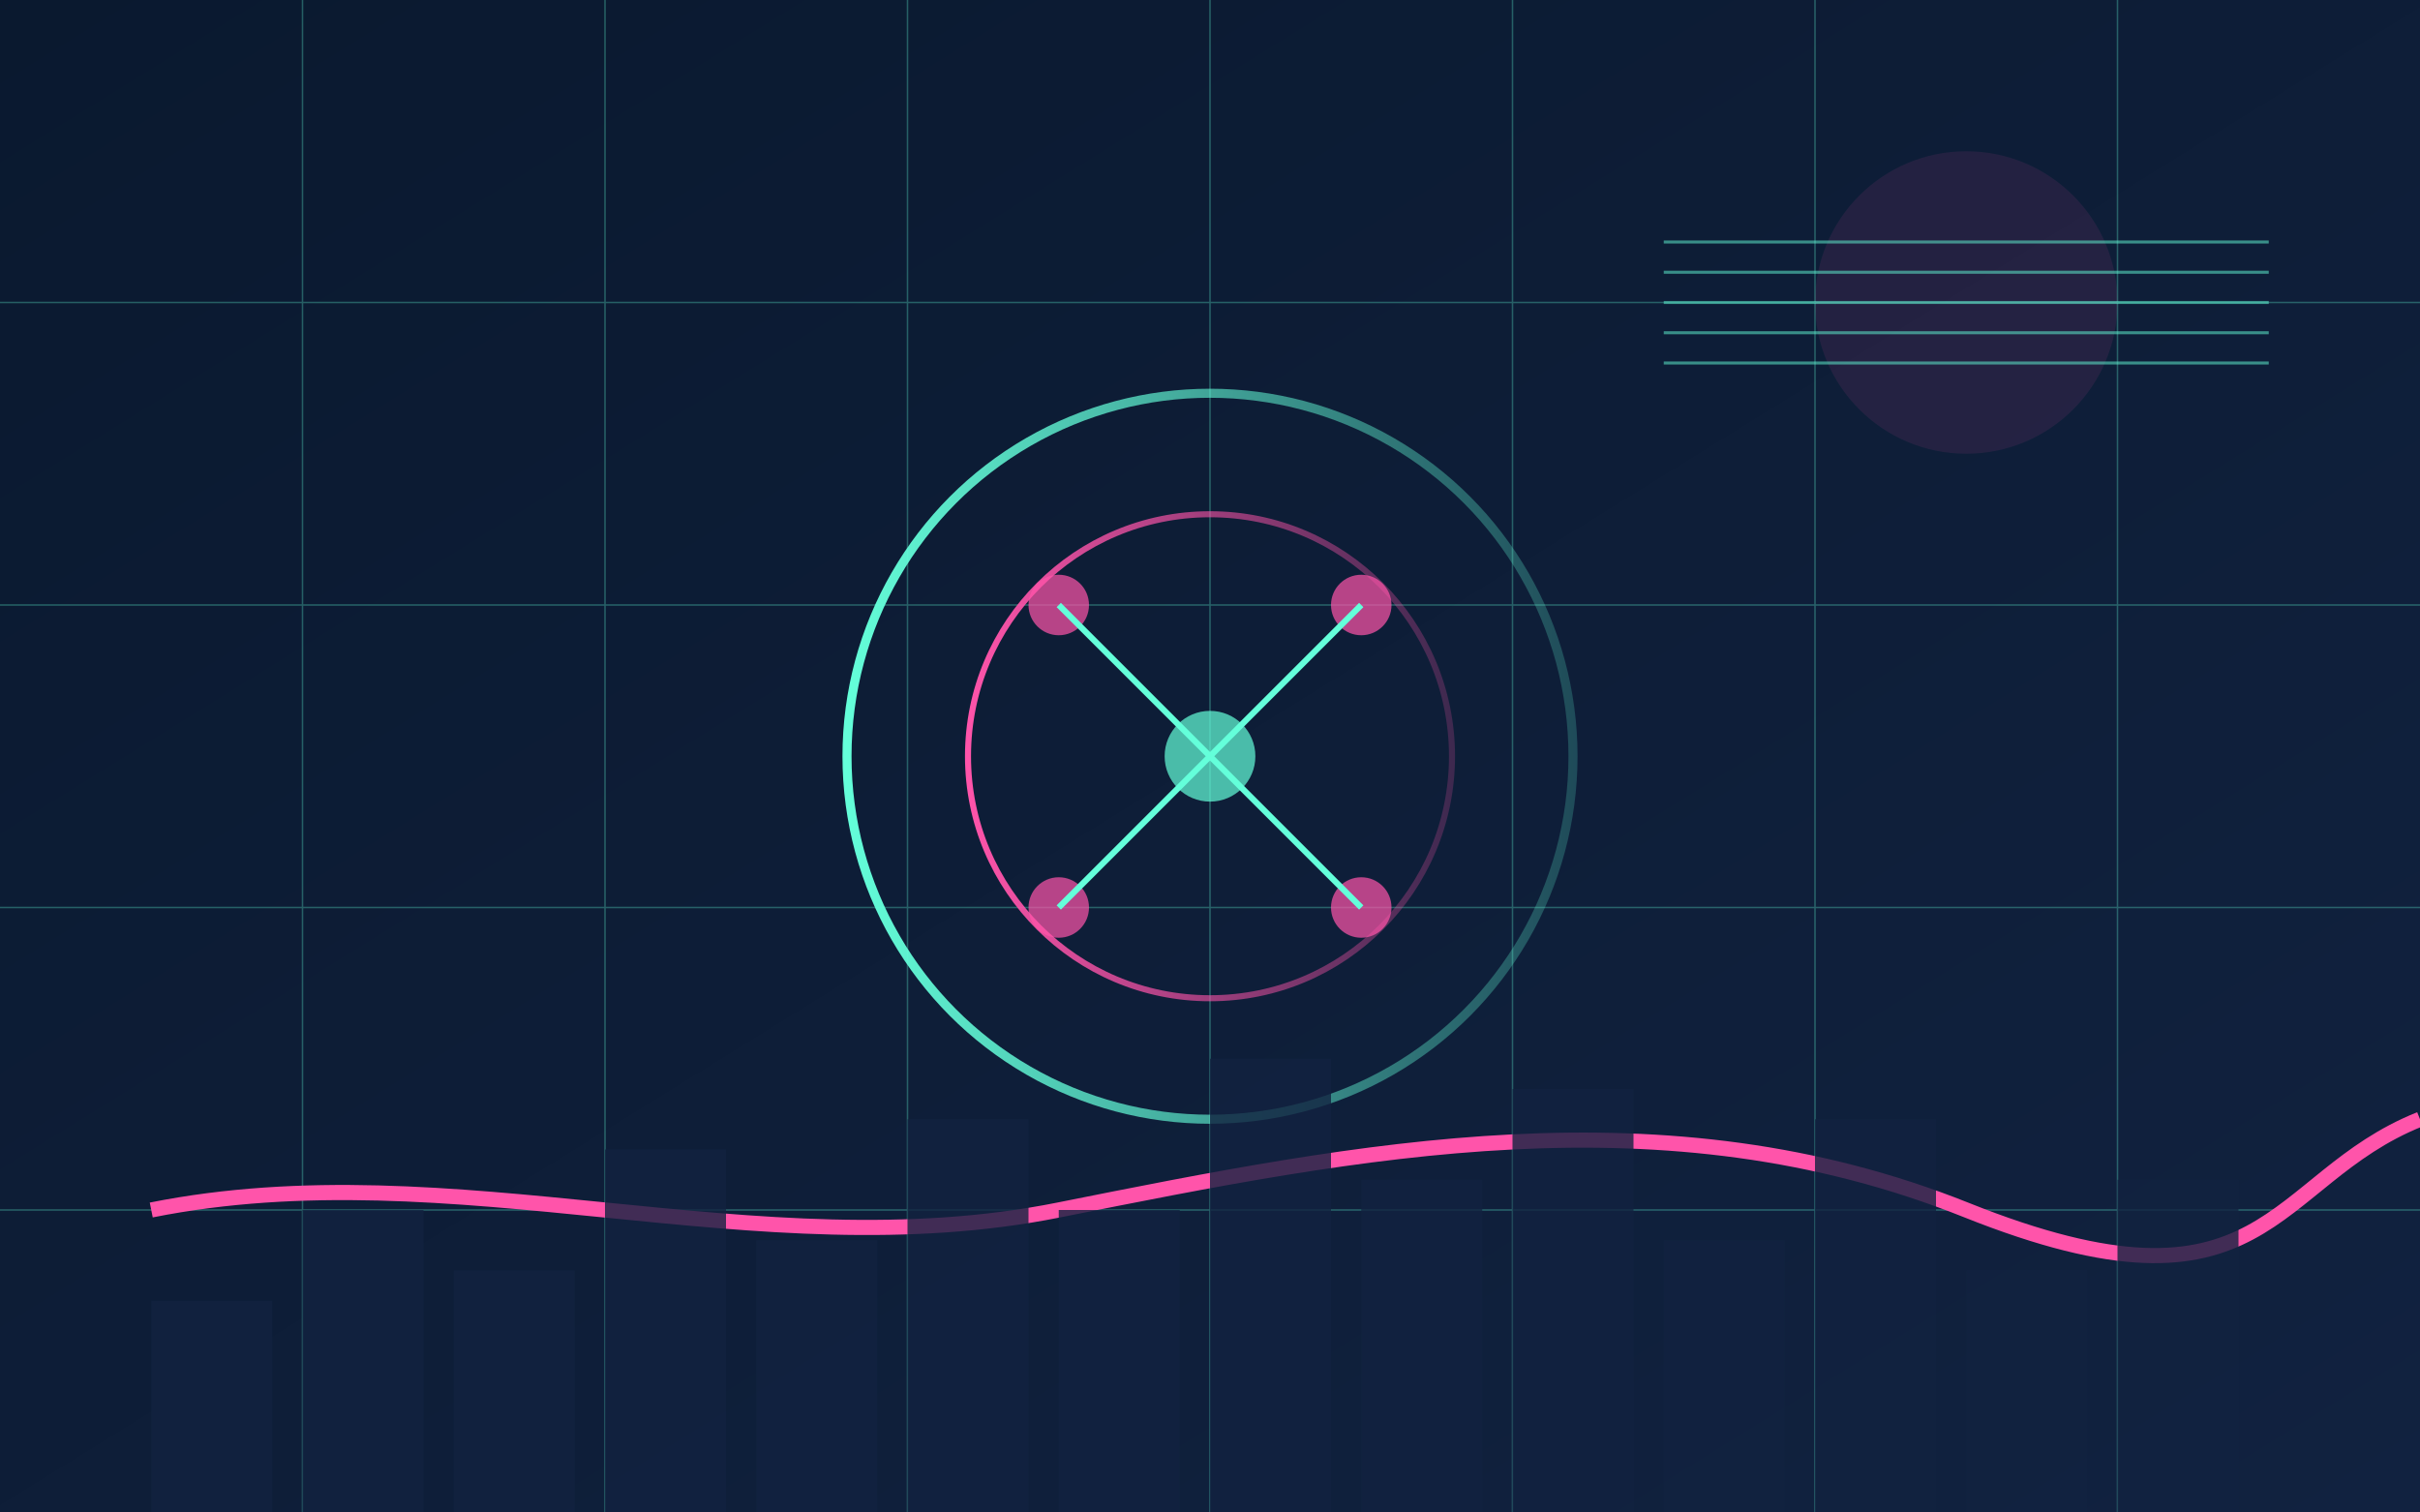 <?xml version="1.0" encoding="UTF-8"?>
<svg xmlns="http://www.w3.org/2000/svg" viewBox="0 0 800 500">
  <defs>
    <linearGradient id="bgGradient" x1="0%" y1="0%" x2="100%" y2="100%">
      <stop offset="0%" style="stop-color:#0a192f;stop-opacity:1" />
      <stop offset="100%" style="stop-color:#112240;stop-opacity:1" />
    </linearGradient>
    <linearGradient id="neonGradient1" x1="0%" y1="0%" x2="100%" y2="0%">
      <stop offset="0%" style="stop-color:#64ffda;stop-opacity:1" />
      <stop offset="100%" style="stop-color:#64ffda;stop-opacity:0.2" />
    </linearGradient>
    <linearGradient id="neonGradient2" x1="0%" y1="0%" x2="100%" y2="0%">
      <stop offset="0%" style="stop-color:#ff54aa;stop-opacity:1" />
      <stop offset="100%" style="stop-color:#ff54aa;stop-opacity:0.2" />
    </linearGradient>
    <filter id="glow" x="-20%" y="-20%" width="140%" height="140%">
      <feGaussianBlur stdDeviation="10" result="blur" />
      <feComposite in="SourceGraphic" in2="blur" operator="over" />
    </filter>
  </defs>

  <!-- Background -->
  <rect width="800" height="500" fill="url(#bgGradient)" />

  <!-- Grid lines -->
  <g stroke="#64ffda" stroke-width="0.5" opacity="0.3">
    <line x1="0" y1="100" x2="800" y2="100" />
    <line x1="0" y1="200" x2="800" y2="200" />
    <line x1="0" y1="300" x2="800" y2="300" />
    <line x1="0" y1="400" x2="800" y2="400" />
    
    <line x1="100" y1="0" x2="100" y2="500" />
    <line x1="200" y1="0" x2="200" y2="500" />
    <line x1="300" y1="0" x2="300" y2="500" />
    <line x1="400" y1="0" x2="400" y2="500" />
    <line x1="500" y1="0" x2="500" y2="500" />
    <line x1="600" y1="0" x2="600" y2="500" />
    <line x1="700" y1="0" x2="700" y2="500" />
  </g>

  <!-- Gas imagery -->
  <g transform="translate(400, 250)" filter="url(#glow)">
    <circle cx="0" cy="0" r="120" fill="none" stroke="url(#neonGradient1)" stroke-width="3" />
    <circle cx="0" cy="0" r="80" fill="none" stroke="url(#neonGradient2)" stroke-width="2" />
    
    <!-- Gas molecule representation -->
    <circle cx="0" cy="0" r="15" fill="#64ffda" opacity="0.7" />
    <circle cx="50" cy="-50" r="10" fill="#ff54aa" opacity="0.7" />
    <circle cx="-50" cy="-50" r="10" fill="#ff54aa" opacity="0.7" />
    <circle cx="50" cy="50" r="10" fill="#ff54aa" opacity="0.7" />
    <circle cx="-50" cy="50" r="10" fill="#ff54aa" opacity="0.7" />
    
    <line x1="0" y1="0" x2="50" y2="-50" stroke="#64ffda" stroke-width="2" />
    <line x1="0" y1="0" x2="-50" y2="-50" stroke="#64ffda" stroke-width="2" />
    <line x1="0" y1="0" x2="50" y2="50" stroke="#64ffda" stroke-width="2" />
    <line x1="0" y1="0" x2="-50" y2="50" stroke="#64ffda" stroke-width="2" />
  </g>

  <!-- Abstract gas pipeline -->
  <path d="M50,400 C150,380 250,420 350,400 S550,360 650,400 S750,390 800,370" 
        stroke="#ff54aa" stroke-width="5" fill="none" filter="url(#glow)" />

  <!-- Building silhouettes -->
  <g transform="translate(0, 430)" fill="#112240" opacity="0.8">
    <rect x="50" y="0" width="40" height="70" />
    <rect x="100" y="-30" width="40" height="100" />
    <rect x="150" y="-10" width="40" height="80" />
    <rect x="200" y="-50" width="40" height="120" />
    <rect x="250" y="-20" width="40" height="90" />
    <rect x="300" y="-60" width="40" height="130" />
    <rect x="350" y="-30" width="40" height="100" />
    <rect x="400" y="-80" width="40" height="150" />
    <rect x="450" y="-40" width="40" height="110" />
    <rect x="500" y="-70" width="40" height="140" />
    <rect x="550" y="-20" width="40" height="90" />
    <rect x="600" y="-60" width="40" height="130" />
    <rect x="650" y="-10" width="40" height="80" />
    <rect x="700" y="-40" width="40" height="110" />
  </g>

  <!-- Vaporwave sun -->
  <circle cx="650" cy="100" r="50" fill="#ff54aa" opacity="0.3" filter="url(#glow)" />

  <!-- Horizontal lines - retro style -->
  <g stroke="#64ffda" stroke-width="1" opacity="0.5">
    <line x1="550" y1="80" x2="750" y2="80" />
    <line x1="550" y1="90" x2="750" y2="90" />
    <line x1="550" y1="100" x2="750" y2="100" />
    <line x1="550" y1="110" x2="750" y2="110" />
    <line x1="550" y1="120" x2="750" y2="120" />
  </g>
</svg>